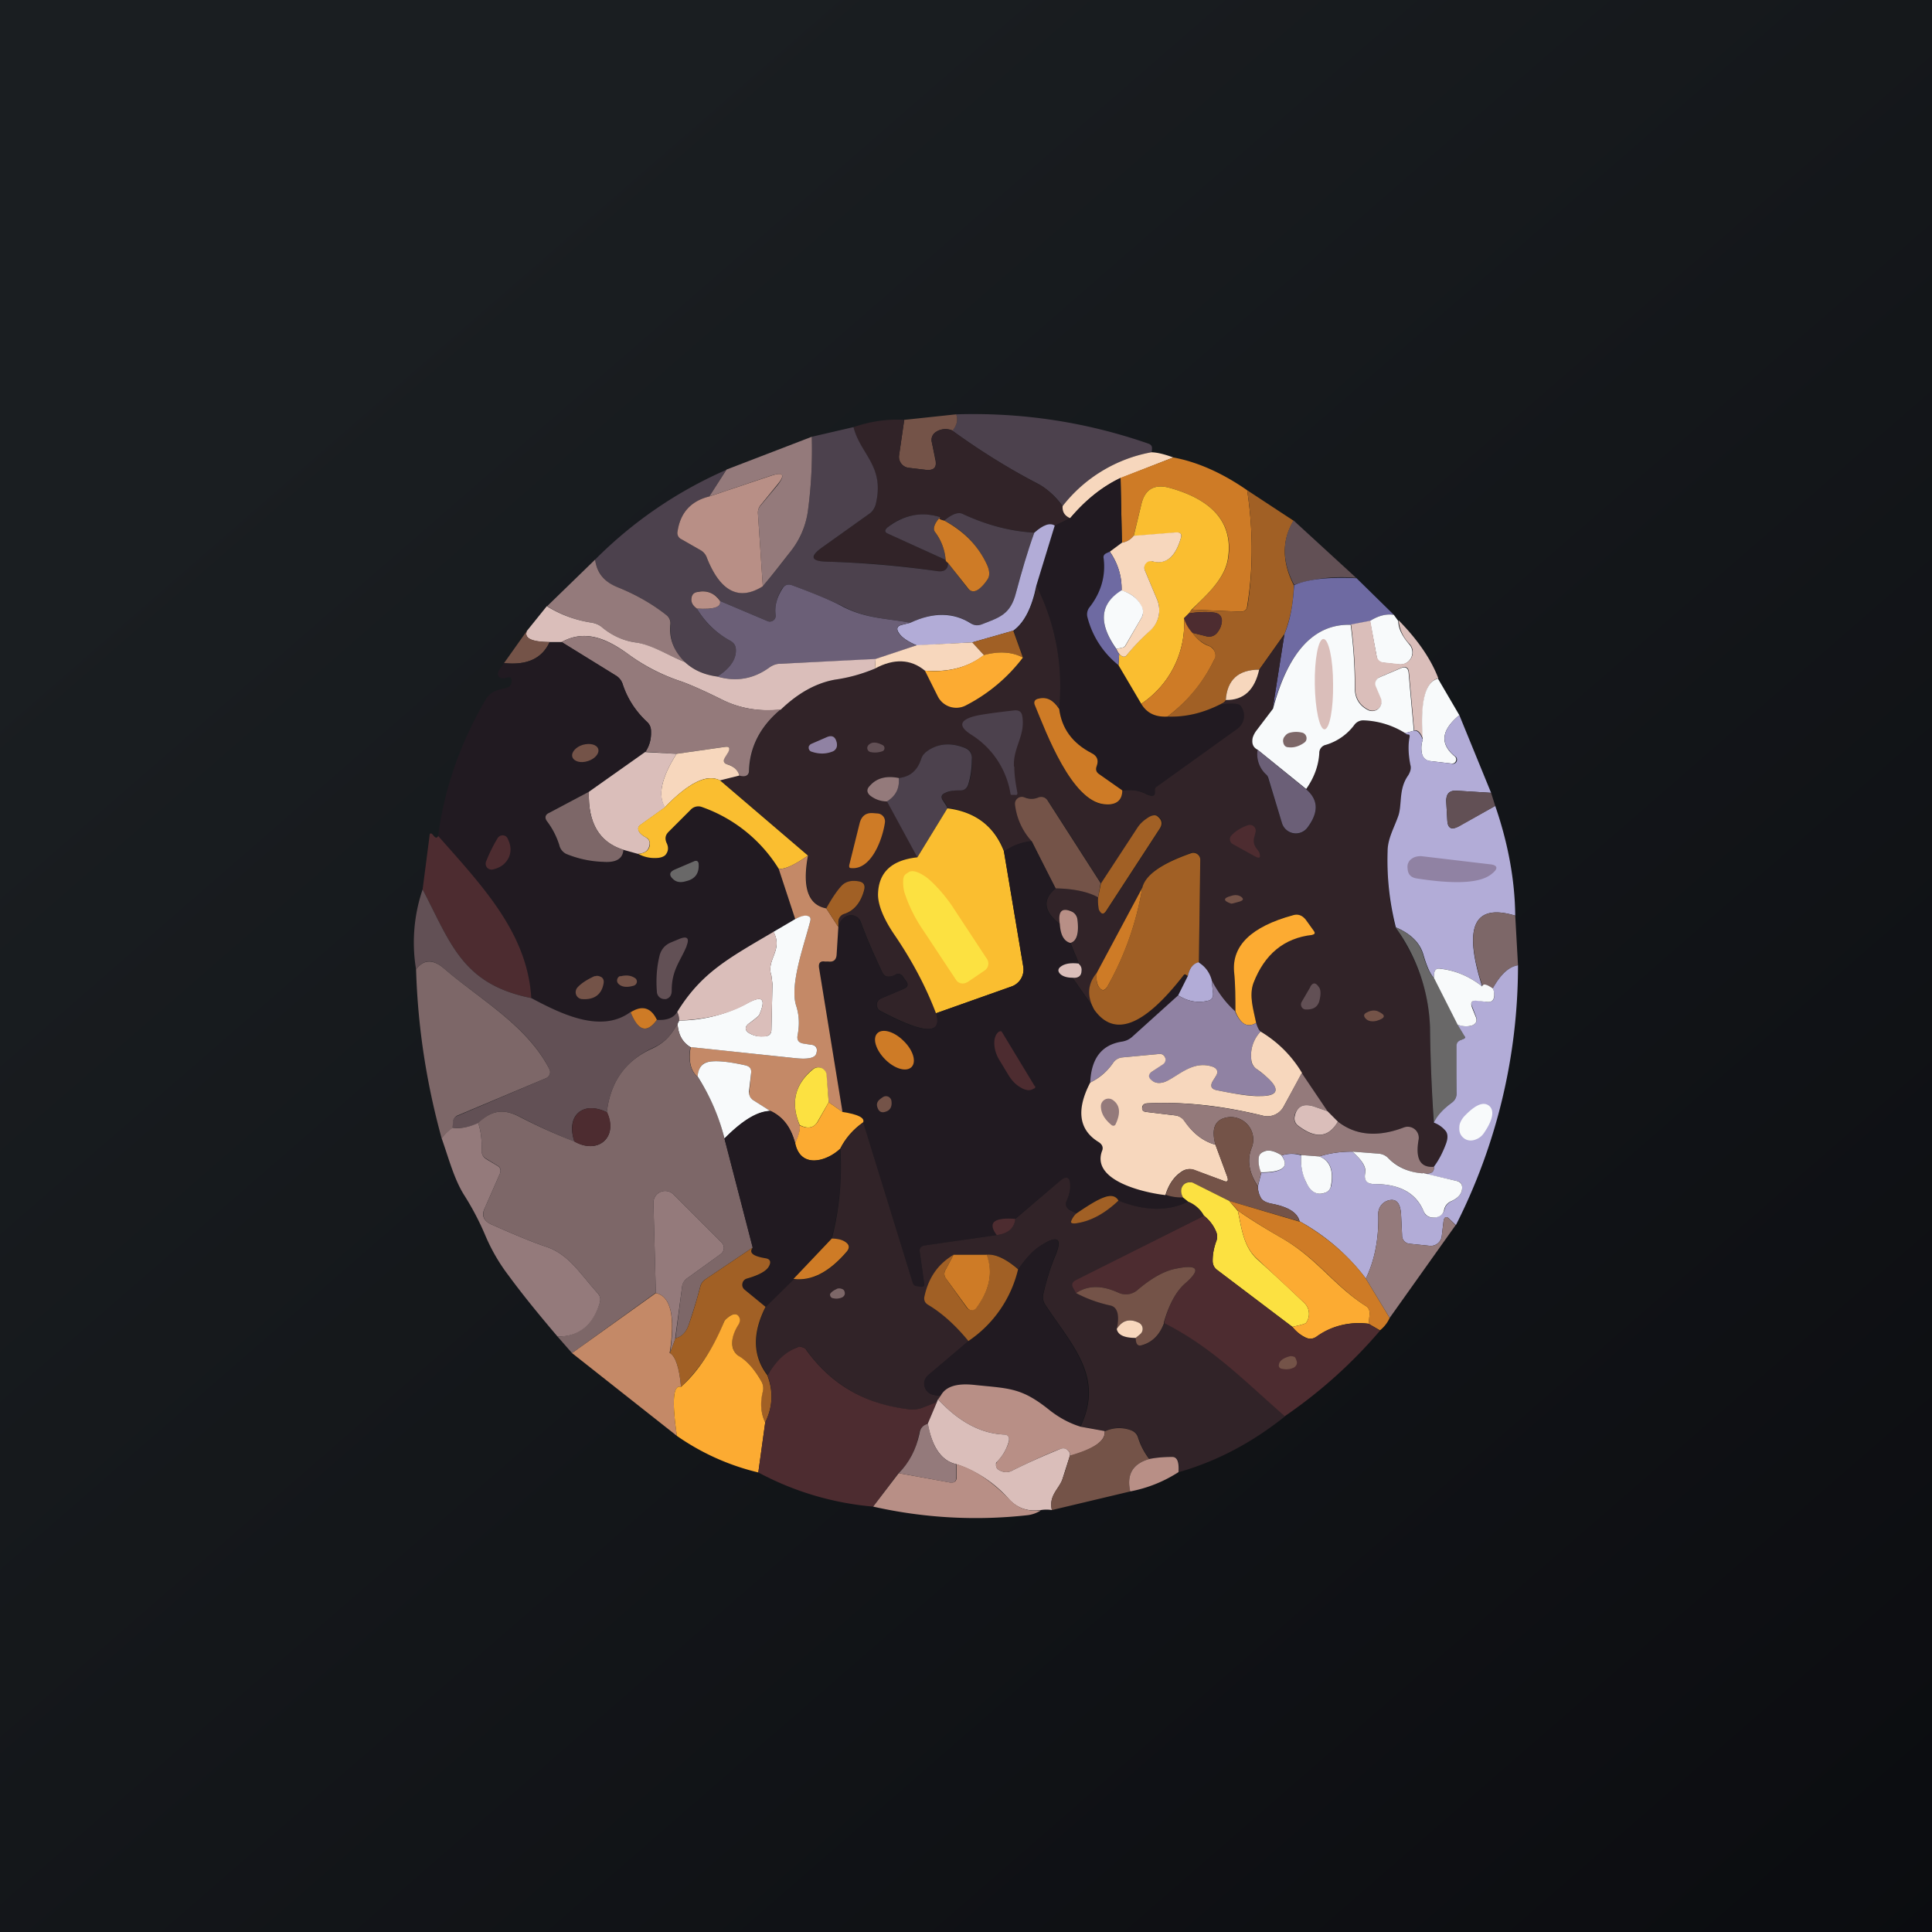 <!-- by TradingView --><svg width="56" height="56" viewBox="0 0 56 56" xmlns="http://www.w3.org/2000/svg"><path fill="url(#a)" d="M0 0h56v56H0z"/><path d="M33.37 13.11c-1.05.2-1.9.73-2.57 1.56a2.2 2.2 0 0 0-.7-.64c-.87-.45-1.7-.97-2.5-1.55.14-.16.18-.32.11-.47 1.9-.06 3.77.22 5.58.85.08.03.11.08.1.16a.2.2 0 0 1-.02.1Z" fill="#4C414D"/><path d="M27.71 12c.07.16.03.32-.1.48a.5.5 0 0 0-.48.04.27.27 0 0 0-.12.3l.1.5c.05.22-.03.32-.26.3l-.51-.06a.32.32 0 0 1-.28-.36l.15-1.03 1.5-.16Z" fill="#745348"/><path d="m26.21 12.17-.15 1.03a.32.32 0 0 0 .28.36l.5.06c.24.02.32-.08.28-.3l-.11-.5a.27.27 0 0 1 .12-.3.5.5 0 0 1 .47-.04c.8.58 1.63 1.1 2.5 1.55.23.12.46.33.7.64-.01.17.06.28.22.35l-.45.22c-.13-.1-.33-.03-.6.2a5.76 5.76 0 0 1-2.08-.55c-.13-.05-.3.01-.52.2-.14-.03-.18-.07-.12-.1a1.61 1.61 0 0 0-1.53.3c-.1.08-.08.14.02.18l1.67.76c0 .03.03.06.07.1 0 .18-.12.26-.34.22a25.48 25.48 0 0 0-3.17-.27c-.47 0-.5-.15-.13-.42l1.36-.97c.1-.07.15-.15.18-.26.28-1.12-.45-1.44-.64-2.25.5-.17.99-.24 1.47-.21Z" fill="#312328"/><path d="M24.74 12.38c.2.8.92 1.13.64 2.25-.03.1-.09.2-.18.26l-1.36.97c-.38.27-.34.41.13.42 1.04.03 2.1.12 3.17.27.22.04.34-.04.34-.23l.56.72c.1.11.2.13.3.05.1-.07.2-.17.28-.29.08-.11.07-.27-.03-.47a2.71 2.71 0 0 0-1.22-1.24c.22-.19.4-.25.52-.2.7.33 1.4.51 2.09.55-.2.55-.37 1.13-.53 1.74-.16.64-.49.72-1 .92a.33.33 0 0 1-.3-.03c-.51-.33-1.1-.33-1.76-.02-.72-.13-1.28-.12-1.95-.47-.3-.15-.8-.36-1.49-.62-.12-.04-.21 0-.28.1-.15.24-.22.5-.19.75a.17.17 0 0 1-.24.19l-1.37-.58a.58.58 0 0 0-.66-.26c-.12.02-.18.1-.17.22 0 .1.05.18.16.26.22.38.54.7.98.94.1.06.15.14.15.26.01.28-.17.54-.54.77-.38-.05-.69-.2-.94-.42a1.27 1.27 0 0 1-.41-1.08.3.3 0 0 0-.11-.27 5.65 5.65 0 0 0-1.43-.82.96.96 0 0 1-.65-.8 12.3 12.3 0 0 1 3.8-2.6l-.49.77c-.53.13-.84.47-.92 1.01a.2.2 0 0 0 .11.23l.56.32a.4.4 0 0 1 .18.22c.39.98.93 1.25 1.62.82.29-.34.56-.68.8-1 .28-.35.44-.73.5-1.14.1-.7.14-1.43.12-2.19l1.21-.28Z" fill="#4C414D"/><path d="M23.53 12.66c.02.76-.02 1.49-.12 2.2a2.4 2.4 0 0 1-.5 1.13c-.25.32-.51.66-.8 1l-.14-2.1c-.01-.08.02-.17.07-.23l.5-.6c.23-.3.17-.39-.2-.27l-1.78.6.5-.78 2.47-.95Z" fill="#947A7B"/><path d="M33.37 13.11c.15 0 .37.05.64.15l-1.53.6c-.54.25-1.02.64-1.46 1.16-.16-.07-.23-.18-.22-.35a4.22 4.22 0 0 1 2.57-1.56Z" fill="#F7D7BD"/><path d="M36.15 14.21c.17 1.13.18 2.25 0 3.36-.01.11-.08.16-.2.16l-1.4-.06c.43-.44.98-.9 1.06-1.54.12-.97-.45-1.64-1.71-1.99-.44-.12-.72.04-.82.49l-.22.9a.53.53 0 0 1-.34.2l-.04-1.88 1.53-.59c.7.13 1.42.45 2.14.95Z" fill="#CE7B26"/><path d="M22.1 17c-.68.42-1.22.15-1.61-.83a.4.4 0 0 0-.18-.22l-.56-.32a.2.2 0 0 1-.11-.23c.08-.54.39-.88.92-1.01l1.79-.6c.36-.12.42-.03.18.26l-.49.6a.34.34 0 0 0-.07.24l.14 2.1Z" fill="#B88F86"/><path d="m32.48 13.85.04 1.88-.35.26-.1.04c-.06.03-.1.08-.09.16.07.5-.06.97-.39 1.4-.07.08-.1.19-.06.3.16.58.46 1.04.9 1.39l.65 1.12c.15.27.4.4.76.37.51.02 1.02-.1 1.52-.35.34-.04.54-.03.59.03a.47.47 0 0 1 .05.53.46.46 0 0 1-.13.14l-2.34 1.68a.1.1 0 0 0-.04.08v.1c0 .1-.09.12-.26.03-.21-.1-.44-.13-.7-.1l-.67-.47c-.09-.06-.11-.14-.07-.24.06-.16.01-.29-.15-.37-.56-.3-.88-.72-.94-1.29a6.49 6.49 0 0 0-.66-3.57l.53-1.73.45-.22c.44-.52.92-.91 1.46-1.17Z" fill="#211A21"/><path d="m34.54 17.67-.08.11-.14.14a2.79 2.79 0 0 1-1.24 2.48l-.66-1.12.02-.33c.09.1.16.11.22.04.21-.27.44-.5.68-.72a.79.79 0 0 0 .2-.89l-.36-.86a.18.18 0 0 1 .22-.25c.4.1.67-.12.83-.68.03-.11-.01-.16-.13-.15l-1.24.1.22-.91c.1-.45.38-.61.82-.49 1.26.35 1.83 1.02 1.7 2-.07.62-.62 1.1-1.06 1.53Z" fill="#FABE30"/><path d="M37.5 15.09c-.35.57-.34 1.2 0 1.87a4.03 4.03 0 0 1-.27 1.42l-.73 1.03c-.6 0-.93.3-.97.88-.01.04-.07.09-.17.13-.5.25-1 .37-1.52.35a4.57 4.57 0 0 0 1.35-1.64.3.3 0 0 0-.05-.35.3.3 0 0 0-.1-.06 1.08 1.08 0 0 1-.48-.38l.4.1a.3.3 0 0 0 .32-.1c.08-.1.13-.21.13-.34 0-.14-.06-.21-.19-.24-.2-.03-.45-.03-.76.02l.08-.11 1.42.06c.11 0 .18-.05.2-.16.17-1.1.16-2.23-.01-3.36l1.34.88Z" fill="#A16025"/><path d="M27.25 14.99c-.17.19-.22.33-.14.44.18.25.28.52.3.8l-1.67-.76c-.1-.04-.11-.1-.02-.18.48-.37 1-.47 1.53-.3Z" fill="#4C414D"/><path d="M27.25 14.99c-.06.03-.02.07.12.1.55.3.96.7 1.22 1.24.1.2.11.36.03.47-.08.12-.17.22-.27.29-.12.08-.22.06-.3-.05l-.57-.72c-.04-.03-.07-.06-.07-.09a1.53 1.53 0 0 0-.3-.8c-.08-.1-.03-.25.14-.44Z" fill="#CE7B26"/><path d="m30.57 15.24-.53 1.73c-.13.64-.35 1.08-.67 1.31l-1.19.34-1.6.09c-.28-.12-.45-.24-.53-.37-.08-.12-.04-.2.1-.23l.24-.06c.66-.31 1.25-.3 1.75.02.1.06.2.07.31.03.51-.2.84-.28 1-.92.16-.6.33-1.19.53-1.74.26-.23.46-.3.6-.2Z" fill="#B2ACD7"/><path d="m37.5 15.09 1.81 1.66a4.46 4.46 0 0 0-1.8.2c-.35-.67-.36-1.29-.02-1.86Z" fill="#625055"/><path d="M32.44 18.95a.44.44 0 0 1-.08-.14l.18-.04a.12.12 0 0 0 .08-.05l.47-.82c.05-.1.06-.2 0-.3-.09-.23-.29-.4-.58-.48.01-.4-.1-.78-.34-1.13l.35-.26a.53.53 0 0 0 .34-.2l1.24-.1c.12 0 .16.05.13.16-.16.56-.44.79-.83.68a.19.19 0 0 0-.22.25l.36.86a.8.8 0 0 1-.2.9 6 6 0 0 0-.68.71c-.06.07-.13.06-.22-.04Z" fill="#F7D7BD"/><path d="M32.17 16c.24.34.35.71.34 1.12-.63.38-.68.94-.15 1.7.01.04.04.09.08.13l-.02.33a2.6 2.6 0 0 1-.9-1.39.33.33 0 0 1 .07-.3c.33-.43.46-.9.4-1.4-.02-.08.02-.13.09-.16l.09-.04Z" fill="#6E6AA2"/><path d="M17.25 16.22c.05.39.27.65.65.8.5.2.99.47 1.43.82a.3.3 0 0 1 .1.27c-.04.4.1.76.42 1.08-.48-.19-.96-.5-1.44-.57-.36-.05-.67-.2-.95-.43a.56.56 0 0 0-.3-.14 3.4 3.4 0 0 1-1.3-.48l1.39-1.35Z" fill="#947A7B"/><path d="m39.31 16.75 1.09 1.07a.97.97 0 0 0-.68.18l-.57.11c-1.06-.03-1.81.78-2.26 2.43l.34-2.16c.16-.38.25-.85.28-1.42.39-.17.99-.24 1.8-.2Z" fill="#6E6AA2"/><path d="m26.39 18.05-.25.06c-.13.03-.17.1-.1.23.09.13.26.25.53.37l-1.2.4-2.76.13a.53.53 0 0 0-.3.1c-.46.34-.97.43-1.52.27.37-.23.55-.5.54-.77 0-.12-.05-.2-.15-.26a2.54 2.54 0 0 1-.98-.94c.49.03.71-.04.67-.22l1.37.58a.17.17 0 0 0 .24-.19c-.03-.25.04-.5.2-.75.06-.1.15-.14.27-.1.7.26 1.2.47 1.49.63.67.34 1.23.33 1.95.46Z" fill="#6B5F77"/><path d="M30.04 16.97c.56 1.13.78 2.32.66 3.57-.17-.25-.36-.35-.6-.3-.11.03-.15.1-.1.21.33.8 1.06 2.77 2 2.87.34.03.52-.1.53-.4.26-.04.49-.01.7.1.17.08.25.06.25-.05v-.1a.1.1 0 0 1 .05-.07l2.34-1.68a.46.46 0 0 0 .17-.5.46.46 0 0 0-.09-.17c-.05-.06-.25-.07-.59-.03.1-.04.16-.09.17-.13.52.01.84-.28.97-.88l.73-1.03-.34 2.16-.48.66c-.07.09-.11.18-.11.26 0 .13.04.22.15.27a.8.8 0 0 0 .24.71c.03.03.05.06.06.1l.41 1.32a.42.42 0 0 0 .75.12c.32-.45.3-.81-.05-1.1.24-.35.36-.7.38-1.05 0-.13.07-.2.19-.24.34-.1.61-.3.82-.57.08-.1.17-.14.29-.14.42.02.82.14 1.2.37 0 .02.03.04.08.04.03 0 .04.02.04.06-.05.24-.04.5.02.81.03.11 0 .22-.06.31-.29.39-.17.8-.28 1.15-.12.36-.31.68-.32 1.06-.02.84.06 1.58.23 2.2.65.96.98 1.92 1 2.9.01.93.05 1.85.1 2.76a.8.8 0 0 1 .36.25c.06.08.06.21 0 .37-.09.24-.2.46-.35.66-.39.03-.54-.23-.44-.79a.32.32 0 0 0-.43-.35c-.76.29-1.4.23-1.9-.17l-.31-.3-.75-1.1c-.29-.52-.69-.92-1.19-1.22a.46.46 0 0 1-.13-.24c-.09-.4-.21-.78-.07-1.15.31-.85.88-1.31 1.69-1.4.08-.01.1-.05.05-.12l-.23-.32c-.1-.14-.23-.18-.38-.14-1.2.35-1.76.9-1.7 1.64.04.38.05.77.04 1.16-.28-.25-.5-.56-.7-.91a.86.86 0 0 0-.36-.52l.04-2.98a.2.2 0 0 0-.26-.19c-.86.3-1.33.64-1.42 1L31.8 28.2c-.27.32-.3.68-.06 1.07l-.65-.93c.17.02.27-.05.27-.2a.26.26 0 0 0-.08-.2l-.25-.61c.2-.05.26-.28.21-.68a.28.28 0 0 0-.15-.22c-.3-.14-.42-.02-.36.36-.48-.37-.52-.72-.13-1.04.54.01.95.1 1.24.26 0 .2 0 .32.02.35.07.15.14.16.22.03l1.55-2.38c.08-.13.07-.24-.05-.34-.07-.06-.18-.05-.31.04a.96.96 0 0 0-.29.28l-1.06 1.62-1.54-2.4c-.07-.1-.15-.13-.26-.1a.54.54 0 0 1-.42 0 .2.2 0 0 0-.27.2c.05.4.21.77.49 1.08a1.6 1.6 0 0 0-.81.29 1.86 1.86 0 0 0-1.64-1.25.56.56 0 0 0-.12-.21c-.08-.11-.06-.19.06-.24a.92.92 0 0 1 .43-.07c.11 0 .19-.05.23-.16.08-.24.12-.51.1-.8a.27.27 0 0 0-.17-.26c-.4-.17-.78-.15-1.1.07a.47.47 0 0 0-.2.24c-.1.34-.32.52-.64.55-.36-.07-.64 0-.85.23-.08.1-.08.18.02.27.11.1.27.16.49.18l.88 1.62c-.75.08-1.13.44-1.13 1.07 0 .32.15.72.49 1.2.48.72.88 1.46 1.18 2.25.18.63-.35.6-1.6-.06a.2.2 0 0 1 0-.37l.66-.28c.12-.05.14-.13.06-.23l-.1-.14a.15.15 0 0 0-.2-.04.35.35 0 0 1-.27.05c-.05-.02-.1-.07-.14-.17-.25-.53-.45-1-.6-1.41a.3.3 0 0 0-.17-.17.3.3 0 0 0-.25.01.43.43 0 0 0-.22.3v-.14c0-.12.06-.2.17-.23.28-.09.47-.32.58-.7.03-.13-.01-.2-.14-.24-.2-.04-.36-.01-.48.1-.11.1-.27.32-.48.68-.52-.1-.7-.6-.53-1.53l-2.55-2.18.56-.14a.4.4 0 0 0 .12.02c.1 0 .15-.06.16-.16.02-.69.32-1.28.92-1.78.5-.47 1.02-.76 1.57-.86.54-.1.92-.2 1.16-.32.55-.3 1.04-.28 1.45.06l.37.74a.6.6 0 0 0 .83.26 4.85 4.85 0 0 0 1.64-1.38l-.28-.78c.32-.23.54-.67.67-1.3Z" fill="#312328"/><path d="M32.36 18.81c-.53-.75-.48-1.31.15-1.7.3.1.49.26.59.48.05.1.04.21-.01.31l-.47.81a.12.12 0 0 1-.08.06l-.18.04Z" fill="#F8FAFB"/><path d="M20.87 17.42c.04.18-.18.25-.67.22-.11-.08-.16-.16-.16-.26 0-.12.05-.2.17-.22.28-.06.5.03.66.26Z" fill="#B88F86"/><path d="M19.85 19.19c.25.23.56.37.94.42.55.16 1.06.07 1.52-.27.09-.06.19-.1.3-.1l2.77-.14-.02.28a4.7 4.7 0 0 1-1.16.32c-.55.1-1.07.39-1.57.87-.6.06-1.15-.03-1.64-.26-.6-.3-1.02-.48-1.25-.56a5.54 5.54 0 0 1-1.52-.78c-.64-.47-1.27-.73-1.94-.36h-.35c-.52 0-.74-.11-.66-.32l.58-.72c.4.25.84.41 1.31.48.11.02.21.06.3.14.28.23.6.38.95.43.48.06.96.38 1.44.57Z" fill="#DABEBA"/><path d="M34.56 18.34a.92.92 0 0 1-.24-.42l.14-.14c.31-.05.57-.05.76-.02.13.03.2.1.2.24-.01.13-.06.24-.14.34a.3.3 0 0 1-.33.1l-.4-.1Z" fill="#4D2C30"/><path d="m40.4 17.82.13.18c0 .22.12.45.33.69a.35.35 0 0 1-.3.57l-.46-.05c-.12-.01-.19-.08-.2-.2L39.71 18c.23-.15.46-.21.68-.18Z" fill="#F8FAFB"/><path d="M34.32 17.92c.05.17.13.3.24.42.14.19.3.32.47.38a.3.3 0 0 1 .2.3.3.3 0 0 1-.04.11c-.32.66-.77 1.2-1.35 1.64-.35.02-.6-.1-.76-.37a2.79 2.79 0 0 0 1.24-2.48Z" fill="#CE7B26"/><path d="M39.72 18 39.9 19c.02.12.1.19.2.2l.47.05a.35.35 0 0 0 .3-.57 1.1 1.1 0 0 1-.33-.7c.56.57.94 1.13 1.15 1.68-.38.1-.52.7-.44 1.77-.07-.2-.16-.28-.26-.26l-.15-1.67c-.01-.15-.09-.2-.23-.14l-.6.26a.2.2 0 0 0-.12.27l.14.33a.27.27 0 0 1-.37.35c-.25-.13-.38-.34-.38-.64 0-.62-.04-1.23-.12-1.83l.57-.11Z" fill="#DABEBA"/><path d="M39.15 18.11c.08.6.12 1.2.12 1.83 0 .3.13.51.38.64a.27.27 0 0 0 .37-.35l-.14-.33a.2.2 0 0 1 .11-.27l.61-.26c.14-.06.22-.01.23.14l.15 1.67-.25.07a2.44 2.44 0 0 0-1.2-.37.32.32 0 0 0-.28.14 1.6 1.6 0 0 1-.82.57.24.24 0 0 0-.19.24c-.02.35-.14.7-.38 1.04l-1.41-1.14c-.1-.05-.16-.14-.15-.27 0-.08.04-.17.1-.26l.5-.66c.44-1.65 1.19-2.46 2.25-2.43Z" fill="#F8FAFB"/><path d="M15.27 18.3c-.08.2.14.3.66.31-.22.48-.66.68-1.32.61l.66-.93Z" fill="#745348"/><path d="m29.37 18.28.28.78c-.32-.17-.7-.19-1.13-.07l-.34-.37 1.19-.34Z" fill="#A16025"/><path d="M22.63 20.56c-.6.5-.9 1.1-.92 1.78 0 .1-.06.16-.16.16a.4.4 0 0 1-.12-.02.47.47 0 0 0-.34-.32c-.11-.03-.14-.1-.09-.2l.1-.16c.07-.12.04-.17-.1-.15l-1.39.2-.9-.06c.12-.18.17-.38.16-.6 0-.1-.04-.2-.12-.27-.32-.3-.56-.66-.7-1.09a.46.46 0 0 0-.2-.25l-1.57-.97c.67-.37 1.3-.1 1.94.36.46.34.97.6 1.52.78.23.08.65.26 1.25.56.5.23 1.04.32 1.64.25Z" fill="#947A7B"/><path d="m16.28 18.61 1.57.97c.1.06.17.15.2.26.14.42.38.78.7 1.08.08.07.12.16.12.27.01.22-.04.42-.16.6l-1.64 1.16-1.15.6c-.12.07-.14.15-.06.26.17.25.28.47.34.68.03.12.1.2.21.26.25.12.6.2 1.07.23.37.03.57-.09.58-.35l.43.12c.15.08.32.13.51.12.13 0 .22-.03.28-.08.1-.1.1-.22.04-.36-.05-.12-.03-.23.06-.32l.64-.64c.09-.1.2-.12.32-.08.94.33 1.68.93 2.23 1.8l.48 1.45-.63.37c-1.33.78-2.1 1.19-2.8 2.32-.1.18-.3.25-.58.23-.17-.36-.43-.43-.76-.22-.86.63-2.03.04-2.88-.41-.11-1.88-1.41-3.24-2.7-4.7.18-1.36.63-2.67 1.37-3.94.14-.23.28-.27.52-.33.1-.02.16-.05.19-.08a.2.2 0 0 0 .05-.13c.01-.1-.04-.14-.13-.11a.42.42 0 0 1-.15.02.13.13 0 0 1-.12-.14l.02-.07.16-.23c.66.07 1.1-.13 1.32-.6h.35Z" fill="#211A21"/><path d="m28.18 18.62.34.37c-.46.36-1.03.5-1.71.45-.41-.34-.9-.36-1.45-.06l.02-.28 1.2-.4 1.6-.08Z" fill="#F7D7BD"/><path d="M38.11 19.83c.01.73.14 1.31.28 1.31.15 0 .26-.6.25-1.31 0-.73-.13-1.31-.28-1.31-.15 0-.26.59-.25 1.31Z" fill="#DABEBA"/><path d="M29.65 19.06a4.85 4.85 0 0 1-1.64 1.38.6.6 0 0 1-.83-.26l-.37-.74c.68.06 1.25-.1 1.7-.45.44-.12.82-.1 1.14.07Z" fill="#FCAB32"/><path d="M36.5 19.4c-.13.6-.45.9-.97.89.04-.58.36-.88.97-.88Z" fill="#F7D7BD"/><path d="m41.68 19.67.62 1.06c-.52.43-.57.82-.15 1.18a.12.12 0 0 1-.09.22l-.6-.07a.26.26 0 0 1-.24-.2.74.74 0 0 1 .02-.42c-.08-1.08.06-1.67.44-1.77Z" fill="#F8FAFB"/><path d="M30.7 20.54c.07.57.38 1 .94 1.29.16.08.21.2.15.37-.04.1-.02.18.07.24l.67.47c0 .3-.19.44-.53.4-.94-.1-1.67-2.06-2-2.86-.05-.1-.01-.18.1-.2.24-.06.43.04.6.3Z" fill="#CE7B26"/><path d="M29.4 22.22c0 .25.04.5.09.76 0 .05-.01.07-.07.06h-.1a.03.03 0 0 1-.03-.03 2.49 2.49 0 0 0-1.13-1.71c-.38-.24-.36-.42.08-.54.15-.04.54-.1 1.17-.17.12-.01.2.04.22.16.1.57-.27.91-.24 1.47Z" fill="#4C414D"/><path d="m43.22 22.98-.98-.06c-.23-.02-.33.09-.32.32l.03.53c.01.24.12.3.33.18l1.06-.59c.38 1.1.57 2.17.58 3.18-1.2-.36-1.51.32-.96 2.05-.37-.29-.77-.46-1.2-.51-.12-.02-.18.03-.19.14l-.01.12c-.1-.1-.2-.32-.3-.66-.1-.36-.38-.62-.8-.8a7.86 7.86 0 0 1-.24-2.2c0-.38.2-.7.32-1.06.1-.34 0-.76.28-1.15.06-.1.09-.2.06-.3-.06-.31-.07-.58-.02-.82 0-.04-.01-.06-.04-.06-.05 0-.07-.02-.09-.04l.25-.07c.1-.02.19.07.26.26a.74.74 0 0 0-.02.42c.04.12.12.18.24.2l.6.07a.12.12 0 0 0 .1-.22c-.43-.36-.38-.75.14-1.18l.92 2.25Z" fill="#B2ACD7"/><path d="M37.38 21.24a.73.73 0 0 1 .38 0 .17.17 0 0 1 .1.22.16.16 0 0 1-.06.07c-.14.1-.3.15-.45.13-.1 0-.15-.07-.16-.18 0-.06.02-.11.06-.15a.24.24 0 0 1 .13-.09Z" fill="#7D6768"/><path d="m23.52 21.56.46-.2c.13-.05.22-.01.26.12.02.05.02.09.02.13a.2.2 0 0 1-.12.17c-.2.08-.4.08-.61.01a.12.12 0 0 1-.09-.11c0-.03 0-.05.02-.07a.13.13 0 0 1 .06-.05Z" fill="#9082A3"/><path d="M17.04 22.06c.2-.06.34-.22.3-.35-.04-.13-.24-.18-.45-.12-.2.06-.34.22-.3.35.04.13.24.19.45.12Z" fill="#745348"/><path d="M25.17 21.6c.09-.1.23-.1.42 0a.1.1 0 0 1 0 .17.63.63 0 0 1-.35.03.12.12 0 0 1-.07-.2Z" fill="#625055"/><path d="m27.46 23.43-.87 1.42-.88-1.62c.26-.16.37-.4.34-.68.32-.03.54-.21.65-.55.03-.1.1-.18.19-.24.32-.22.7-.24 1.1-.07.11.05.17.14.18.26 0 .29-.03.56-.11.8-.04.11-.12.17-.24.16-.16 0-.3.01-.42.07-.12.05-.14.13-.06.24.07.1.11.16.12.21Z" fill="#4C414D"/><path d="m21.43 22.48-.56.14c-.38-.2-.91.07-1.6.78-.21-.34-.1-.86.34-1.55l1.4-.2c.13-.02.16.03.1.15l-.1.16c-.06.1-.03.17.08.2.17.05.3.16.34.32Z" fill="#F7D7BD"/><path d="m18.71 21.8.9.05c-.44.7-.55 1.2-.33 1.55l-.7.5c-.1.06-.1.14-.04.23.05.06.1.1.18.14.1.06.13.14.1.25-.03.14-.14.22-.33.23l-.43-.12c-.69-.22-1.02-.78-.99-1.68l1.64-1.16Z" fill="#DABEBA"/><path d="m36.45 21.73 1.4 1.14c.36.3.38.66.06 1.1a.42.42 0 0 1-.75-.11l-.4-1.32a.22.22 0 0 0-.07-.1.8.8 0 0 1-.24-.7Z" fill="#6B5F77"/><path d="m20.87 22.62 2.55 2.18c-.4.28-.69.41-.85.38a4.29 4.29 0 0 0-2.23-1.79.3.3 0 0 0-.32.08l-.64.64c-.1.1-.11.2-.06.32.07.14.05.26-.04.36-.06.05-.15.08-.28.08a.97.97 0 0 1-.5-.12c.18-.01.3-.09.33-.23.02-.11-.01-.2-.11-.25a.54.54 0 0 1-.18-.14c-.07-.09-.06-.17.03-.23l.7-.5c.69-.71 1.22-.97 1.6-.78Z" fill="#FABE30"/><path d="M26.05 22.55c.03.29-.08.52-.34.68a.79.79 0 0 1-.5-.18c-.09-.09-.09-.18 0-.27.2-.23.48-.3.84-.23Z" fill="#947A7B"/><path d="m43.22 22.98.12.38-1.06.6c-.2.1-.32.05-.33-.19l-.03-.53c-.01-.23.1-.34.32-.32l.98.06Z" fill="#625055"/><path d="M17.07 22.95c-.03.9.3 1.46 1 1.68-.02.27-.22.38-.6.35a3.05 3.05 0 0 1-1.06-.23.38.38 0 0 1-.2-.26 2.29 2.29 0 0 0-.35-.68c-.08-.1-.06-.2.06-.25l1.15-.61Z" fill="#7D6768"/><path d="m31.9 25.61-.07.4c-.29-.16-.7-.25-1.24-.26l-.68-1.36a1.9 1.9 0 0 1-.49-1.08.2.2 0 0 1 .27-.2c.14.06.28.06.42 0 .1-.03.2 0 .26.1l1.54 2.4Z" fill="#745348"/><path d="M27.46 23.43c.81.1 1.36.52 1.64 1.25l.56 3.34a.52.52 0 0 1-.33.57l-2.2.78c-.3-.79-.7-1.53-1.18-2.24-.34-.49-.5-.9-.5-1.2.01-.64.39-1 1.14-1.08l.87-1.42Z" fill="#FABE30"/><path d="m24.61 25.1.31-1.25c.06-.21.19-.3.4-.28l.13.01a.23.23 0 0 1 .2.26c-.07.49-.4 1.4-1 1.32a.04.04 0 0 1-.03-.02.04.04 0 0 1 0-.04Z" fill="#CE7B26"/><path d="m31.83 26.01.08-.4 1.06-1.62c.08-.12.17-.2.29-.28.13-.09.24-.1.3-.04.12.1.14.21.06.34l-1.55 2.38c-.08.13-.15.12-.22-.03a1.36 1.36 0 0 1-.02-.35Z" fill="#A16025"/><path d="M36.41 24.58c.06.08.1.13.1.16.03.12 0 .15-.12.09l-.65-.36a.16.16 0 0 1-.05-.25c.12-.13.28-.23.48-.3a.17.17 0 0 1 .22.21l-.03.12a.36.36 0 0 0 .05.33ZM12.7 24.23c1.29 1.46 2.59 2.82 2.7 4.7-2-.4-2.33-1.58-3.15-3.15l.2-1.55c0-.08.04-.1.1-.03.07.1.12.1.15.03ZM14.74 24.87c-.09.17-.23.28-.45.33a.17.17 0 0 1-.2-.23 4.55 4.55 0 0 1 .33-.67.17.17 0 0 1 .24-.06c.03.02.05.05.06.08.1.2.1.38.02.55Z" fill="#4D2C30"/><path d="m29.9 24.39.7 1.36c-.4.32-.36.67.12 1.04.02.3.12.49.3.54l.25.6c-.25-.03-.42 0-.53.1-.08.06-.08.13-.01.2.06.06.18.1.35.11l.65.93c.57.81 1.43.47 2.59-1.02h.03a.6.6 0 0 1 .08.04l-.28.56-1.33 1.2a.55.55 0 0 1-.29.14c-.6.1-.9.5-.93 1.19-.41.8-.33 1.37.25 1.72.1.07.14.16.1.27-.32.87 1.27 1.21 1.83 1.26.16.06.33.08.51.08l.15.12c-.6.29-1.27.28-2.02-.03-.08-.14-.22-.17-.43-.1-.19.08-.45.24-.8.48l-.19-.12c-.1-.06-.13-.15-.08-.26.07-.16.1-.29.1-.4 0-.3-.1-.34-.32-.15l-1.28 1.08c-.62-.05-.8.1-.53.47l-2.09.3c-.1.02-.16.08-.14.2l.13.91a.08.08 0 0 1-.08.09l-.12-.02c-.07 0-.12-.04-.14-.12l-1.43-4.63c.05-.13-.15-.23-.6-.3l-.68-4.18c-.02-.14.04-.2.18-.19l.09.02c.15.01.23-.05.24-.2l.05-.81c.03-.14.1-.24.22-.3a.3.3 0 0 1 .36.04.3.3 0 0 1 .06.11c.15.4.35.88.6 1.4.04.1.09.17.14.18.09.02.18 0 .27-.05a.15.15 0 0 1 .2.04l.1.14c.08.1.06.18-.06.23l-.65.28a.2.2 0 0 0-.02.37c1.25.67 1.8.69 1.61.06l2.2-.78a.52.52 0 0 0 .33-.57l-.56-3.34c.26-.18.53-.28.8-.3Z" fill="#211A21"/><path d="M34.75 27.9c-.17.03-.27.16-.32.39a.62.62 0 0 0-.08-.05l-.03.01c-1.16 1.5-2.02 1.83-2.6 1.02-.22-.39-.2-.75.07-1.07-.02.2 0 .34.08.43.08.1.15.09.22-.02.51-.91.85-1.87 1.02-2.88.09-.37.56-.7 1.42-1a.2.2 0 0 1 .26.18l-.04 2.98Z" fill="#A16025"/><path d="M41.05 25.46c-.16-.03-.24-.12-.25-.28-.01-.08 0-.14.03-.19.03-.06.08-.1.16-.14a.5.5 0 0 1 .24-.03l1.94.23c.24.02.27.12.08.27-.32.28-1.05.32-2.2.14Z" fill="#9082A3"/><path d="M23.42 24.8c-.17.92 0 1.43.53 1.53l.35.54-.05.8c-.01.16-.1.22-.24.2h-.1c-.13-.02-.19.04-.17.18l.68 4.18-.4-.28-.07-.79a.24.24 0 0 0-.4-.16c-.51.43-.64.97-.37 1.62.02.12-.02.29-.13.51-.13-.46-.36-.76-.71-.92l-.52-.33a.23.23 0 0 1-.1-.24l.05-.53c.02-.12-.04-.2-.16-.23-.45-.1-.79-.14-1.02-.11-.23.02-.35.17-.37.44-.2-.17-.27-.46-.2-.86l3.02.32c.37.04.58 0 .62-.13.05-.16 0-.25-.17-.26l-.2-.03c-.14-.02-.2-.1-.17-.25.06-.3.04-.59-.04-.84-.2-.6.22-1.74.4-2.44.04-.13-.02-.19-.15-.17a.87.87 0 0 0-.28.09l-.48-1.46c.16.03.44-.1.85-.38Z" fill="#C48967"/><path d="M20.13 24.96a.1.1 0 0 1 .08 0 .1.1 0 0 1 .04.08c.02.27-.1.44-.36.5-.16.05-.28.03-.37-.05-.14-.12-.12-.22.05-.29l.56-.24Z" fill="#696868"/><path d="M28.03 28.47a.23.23 0 0 1-.32-.07l-1.02-1.54a4.23 4.23 0 0 1-.47-.98 1.07 1.07 0 0 1-.04-.36c0-.1.04-.17.1-.2l.06-.04c.1-.07.3-.01.54.17.23.19.49.48.71.8l1.02 1.55a.24.24 0 0 1-.07.33l-.5.34Z" fill="#FCE141"/><path d="m24.3 26.87-.35-.54c.2-.36.37-.59.48-.69.12-.1.28-.13.48-.09.13.03.17.11.14.24-.1.38-.3.61-.58.7a.24.24 0 0 0-.17.23v.15Z" fill="#A16025"/><path d="M15.4 28.93c.85.45 2.02 1.04 2.88.4.22.56.47.63.76.23.28.02.48-.05.59-.23.04.1.06.19.06.25l-.05.1c-.2.33-.35.53-.73.7-.78.37-1.22.98-1.32 1.86-.69-.34-1.2.09-.94.85a15.9 15.9 0 0 1-1.58-.72c-.49-.25-.83-.18-1.2.18a1.4 1.4 0 0 1-.75.14v-.15c.01-.1.06-.17.15-.2l2.56-1.09a.19.19 0 0 0 .1-.25c-.64-1.28-2.02-2.03-3.05-2.92-.33-.29-.6-.28-.82.02a4.77 4.77 0 0 1 .19-2.32c.82 1.57 1.15 2.75 3.15 3.15Z" fill="#625055"/><path d="M33.11 25.73a8.77 8.77 0 0 1-1.02 2.88c-.07.1-.14.12-.22.02-.08-.1-.1-.24-.08-.43l1.32-2.47Z" fill="#CE7B26"/><path d="M35.68 25.97c.12-.04.21-.03.29.02.08.06.08.1-.03.14-.17.05-.25.07-.26.06-.23-.08-.23-.16 0-.22Z" fill="#745348"/><path d="M31.02 27.33c-.18-.05-.28-.23-.3-.54-.06-.38.06-.5.36-.36a.29.29 0 0 1 .15.22c.05.4-.02.63-.2.68Z" fill="#B88F86"/><path d="m43.92 26.54.08 1.44c-.27.04-.51.26-.73.67-.19-.12-.3-.14-.3-.06-.56-1.73-.25-2.41.95-2.05Z" fill="#7D6768"/><path d="M20.01 30.35c-.23-.14-.35-.36-.37-.67l.05-.1a4.21 4.21 0 0 0 1.97-.5c.44-.24.55-.13.35.33-.02.04-.13.13-.32.27-.1.09-.1.17 0 .25.14.09.3.13.5.1.11 0 .17-.07.17-.19l.03-1.32-.03-.24c-.16-.47.35-.73.06-1.27l.63-.37c.11-.06.2-.09.28-.1.14 0 .19.05.15.18-.18.7-.6 1.84-.4 2.44.08.25.1.53.04.84-.03.15.03.23.18.25l.19.03c.16.01.22.1.17.26-.04.13-.25.17-.62.13l-3.03-.32Z" fill="#F8FAFB"/><path d="M36.41 29.65c-.25.15-.45.04-.6-.33 0-.39 0-.78-.04-1.16-.06-.75.5-1.3 1.7-1.63.15-.05.28 0 .38.13l.23.32c.05.07.03.1-.05.12-.81.09-1.38.56-1.7 1.4-.13.37 0 .76.08 1.15Z" fill="#FCAB32"/><path d="m41.56 28.34.7 1.36.2.33c.02.03 0 .06-.03.08l-.1.04c-.07.03-.1.08-.1.16l-.01 1.38c0 .12-.05.21-.15.28-.23.17-.4.36-.51.57-.06-.91-.1-1.83-.11-2.76a5.24 5.24 0 0 0-1-2.9c.43.18.7.44.8.8.1.34.2.56.31.66Z" fill="#696868"/><path d="M22.42 27c.29.55-.22.81-.06 1.28l.03.24-.03 1.32c0 .12-.06.18-.17.2a.71.71 0 0 1-.5-.11c-.1-.08-.1-.16 0-.25.2-.14.3-.23.32-.27.2-.46.09-.57-.35-.32-.53.3-1.19.46-1.97.49a.66.66 0 0 0-.06-.25c.7-1.13 1.46-1.54 2.79-2.32Z" fill="#DABEBA"/><path d="M19.9 27.43c-.19.45-.43.69-.43 1.28 0 .14-.06.22-.17.25-.04 0-.09 0-.13-.02a.22.22 0 0 1-.13-.2c-.03-.38 0-.73.08-1.05.05-.18.16-.3.32-.37l.24-.1c.24-.1.31-.03.22.2Z" fill="#625055"/><path d="M13.12 32.7c-.11.07-.22.16-.32.29-.44-1.6-.69-3.22-.74-4.89.22-.3.5-.3.82-.02 1.03.89 2.4 1.64 3.05 2.92a.19.19 0 0 1-.1.25l-2.56 1.08a.22.22 0 0 0-.14.2l-.01.16Z" fill="#7D6768"/><path d="M31.27 27.94c.06.05.09.12.08.2 0 .15-.1.22-.27.2-.17 0-.29-.05-.35-.11-.07-.07-.07-.14 0-.2.12-.1.3-.13.54-.1Z" fill="#DABEBA"/><path d="M34.75 27.9c.19.12.31.29.37.5l.04.39c.01.12-.04.2-.16.22-.3.07-.58.01-.85-.16l.28-.56c.05-.23.15-.36.32-.4ZM44 27.98a16.63 16.63 0 0 1-1.8 7.53l-.17-.16c-.1-.11-.17-.09-.19.06l-.05.42a.32.32 0 0 1-.35.28l-.59-.06a.24.24 0 0 1-.21-.25l-.03-.61c-.02-.27-.1-.41-.27-.41a.4.4 0 0 0-.39.4c.02.71-.1 1.34-.36 1.88a6.1 6.1 0 0 0-1.92-1.66c-.06-.25-.33-.42-.81-.51-.15-.03-.25-.08-.3-.15a.69.69 0 0 1-.1-.35l.1-.4c.62 0 .82-.17.59-.5.19-.06.38-.06.57 0-.03.25.02.51.14.78.13.27.3.38.53.31.1-.03.17-.1.2-.22.07-.45-.04-.73-.35-.84.31-.1.63-.14.96-.14.28.25.4.45.37.63-.04.2.05.31.27.31.73 0 1.2.26 1.43.8.02.05.05.1.1.12.04.04.1.05.15.05.19 0 .3-.07.35-.23.02-.1.09-.19.2-.24.19-.09.3-.21.31-.37.01-.12-.04-.2-.16-.22l-.98-.22c.23.03.34-.03.32-.19.15-.2.26-.42.35-.66.06-.16.06-.28 0-.37a.8.8 0 0 0-.35-.25c.1-.21.28-.4.51-.57.1-.07.15-.16.15-.28v-1.38c0-.08.04-.13.11-.16l.1-.04c.04-.02.05-.05.02-.08l-.2-.33c.16.05.3.06.4.03.14-.05.18-.14.13-.27l-.1-.26c-.07-.15-.02-.21.14-.2l.27.04c.15.02.23-.05.22-.2a.48.48 0 0 0-.04-.19c.22-.4.46-.63.73-.67Z" fill="#B2ACD7"/><path d="M42.96 28.6c.02-.1.12-.08.31.05.03.05.04.12.04.19 0 .15-.07.22-.22.2l-.27-.03c-.16-.02-.21.04-.15.2l.1.25c.06.13.02.22-.12.27a.67.67 0 0 1-.4-.03l-.69-1.36.01-.12c.01-.11.07-.16.18-.14.44.05.84.22 1.21.51Z" fill="#F8FAFB"/><path d="M17.24 28.3a.18.18 0 0 1 .14 0c.1.03.14.11.11.23-.06.3-.27.45-.6.43a.2.2 0 0 1-.2-.24.2.2 0 0 1 .05-.1c.1-.11.26-.22.5-.33ZM17.98 28.3c.19-.05.33-.02.44.06a.12.12 0 0 1 0 .18.12.12 0 0 1-.05.03c-.2.06-.36.04-.45-.06a.13.13 0 0 1-.03-.12.13.13 0 0 1 .09-.1Z" fill="#745348"/><path d="M35.8 29.32c.16.37.36.48.61.33.03.1.07.2.13.25a1 1 0 0 0-.27.82c0 .11.06.2.16.27.13.1.24.18.31.25.37.34.3.52-.2.53-.27 0-.7-.05-1.27-.17-.16-.03-.2-.12-.12-.26l.1-.16c.07-.12.03-.21-.1-.26-.59-.2-1 .29-1.39.44-.15.05-.28.04-.39-.05-.1-.08-.1-.16.01-.24l.33-.23a.16.16 0 0 0 .06-.19.16.16 0 0 0-.17-.1l-1.07.1a.36.36 0 0 0-.26.15c-.17.25-.4.44-.67.58.03-.7.33-1.1.93-1.19.11-.02.2-.06.29-.14l1.33-1.2c.27.17.55.23.85.16.12-.02.17-.1.16-.22l-.04-.38c.18.35.41.66.69.91Z" fill="#9082A3"/><path d="M37.98 28.6c.07-.12.15-.13.24 0 .07.08.07.23.02.42-.05.17-.18.25-.4.24a.14.14 0 0 1-.11-.07.15.15 0 0 1 0-.15l.25-.43Z" fill="#625055"/><path d="M19.04 29.56c-.29.4-.54.33-.76-.22.33-.21.59-.14.76.22Z" fill="#CE7B26"/><path d="M39.63 29.34c.12-.06.22-.06.3-.03.25.11.24.2-.03.28-.13.03-.23.01-.3-.05-.09-.09-.08-.15.03-.2Z" fill="#745348"/><path d="M19.64 29.68c.02.3.14.53.37.67-.06.4 0 .69.21.86.36.54.62 1.14.78 1.8l.82 3.15-1.37.92a.36.36 0 0 0-.15.2c-.1.4-.22.77-.34 1.13-.08.22-.2.34-.38.38l.19-1.49c.01-.1.06-.19.15-.25l.97-.7a.22.22 0 0 0 .03-.33l-1.4-1.4a.34.34 0 0 0-.58.25l.07 2.6-2.43 1.75-.42-.48c.6 0 1.01-.31 1.22-.97a.27.27 0 0 0-.06-.29c-.54-.6-.84-1.14-1.54-1.36-.3-.1-.82-.31-1.56-.64-.2-.1-.26-.25-.17-.46l.44-1c.04-.1.02-.19-.08-.24l-.31-.19a.26.26 0 0 1-.14-.24c.01-.3-.02-.57-.1-.8.38-.36.72-.43 1.2-.18.52.27 1.05.51 1.6.72.67.38 1.27-.12.93-.85.1-.88.54-1.5 1.32-1.85.38-.18.53-.38.73-.71Z" fill="#7D6768"/><path d="M25.66 30.71c.27.27.61.37.76.22.15-.15.05-.49-.23-.76-.27-.27-.61-.37-.76-.22-.15.15-.04.49.23.76Z" fill="#CE7B26"/><path d="M30 31.48a.05.05 0 0 1-.02.07h-.01a.28.28 0 0 1-.17.05.5.5 0 0 1-.2-.07.87.87 0 0 1-.2-.15 1.17 1.17 0 0 1-.17-.22l-.26-.43c-.1-.16-.15-.34-.15-.5 0-.15.05-.27.14-.33h.01a.05.05 0 0 1 .07.01l.95 1.57Z" fill="#4D2C30"/><path d="M36.54 29.9c.5.3.9.7 1.2 1.2l-.53.97a.53.53 0 0 1-.6.27c-1.22-.3-2.33-.41-3.34-.36-.08 0-.13.03-.15.07-.04.1 0 .17.1.18l.84.1a.38.38 0 0 1 .28.17c.24.35.53.58.89.68l.34.92c.05.14 0 .18-.12.12l-.82-.3a.4.4 0 0 0-.35.02c-.23.14-.4.37-.5.7-.56-.06-2.15-.4-1.84-1.27.05-.11.01-.2-.1-.27-.57-.35-.65-.93-.24-1.72.28-.14.5-.33.67-.58a.36.36 0 0 1 .26-.15l1.07-.1a.16.16 0 0 1 .17.1.16.16 0 0 1-.06.2l-.33.22c-.1.08-.1.16 0 .24.1.09.23.1.38.05.38-.15.8-.64 1.39-.44.13.05.17.14.1.26l-.1.16c-.08.14-.04.23.12.26.58.12 1 .18 1.26.17.51 0 .58-.19.21-.53a2.77 2.77 0 0 0-.31-.25.36.36 0 0 1-.16-.27 1 1 0 0 1 .27-.82Z" fill="#F7D7BD"/><path d="M22.34 32.2c-.38.02-.82.28-1.34.8a6.07 6.07 0 0 0-.78-1.8c.02-.26.14-.4.37-.43.23-.03.57.01 1.02.11.12.03.18.1.16.23l-.06.53c0 .1.03.18.11.24l.52.33Z" fill="#F8FAFB"/><path d="m24.02 31.95-.32.56c-.11.19-.29.22-.52.1-.27-.64-.14-1.18.38-1.61a.24.24 0 0 1 .4.16l.06.79Z" fill="#FCE141"/><path d="m38.48 32.21-.4-.14c-.17-.05-.3-.05-.4.02a.42.42 0 0 0-.16.26c-.02.12.01.21.1.28.5.39.9.35 1.16-.12.51.4 1.15.46 1.91.17a.32.32 0 0 1 .43.35c-.1.56.05.82.44.79.02.16-.09.22-.32.19a1.54 1.54 0 0 1-1.01-.45.4.4 0 0 0-.26-.12l-.77-.06c-.33 0-.65.04-.96.14l-.52-.04a.94.94 0 0 0-.57.01c-.2-.13-.36-.17-.5-.12a.24.24 0 0 0-.17.24c0 .12.02.25.08.37l-.1.4c-.26-.39-.32-.76-.18-1.11a.65.65 0 0 0-.83-.85c-.26.1-.33.35-.22.76-.36-.1-.65-.33-.9-.68a.38.38 0 0 0-.27-.17l-.83-.1c-.12-.01-.15-.07-.1-.18.01-.04.06-.06.14-.07 1-.05 2.12.07 3.34.36a.54.54 0 0 0 .6-.27l.52-.97.75 1.11Z" fill="#947A7B"/><path d="M25.51 31.86a.66.66 0 0 1 .1-.07.16.16 0 0 1 .23.13c.02.16-.04.26-.16.3-.13.05-.21 0-.25-.13-.03-.09 0-.17.08-.23Z" fill="#745348"/><path d="M32.23 32.62c-.21-.17-.32-.35-.32-.56a.22.22 0 0 1 .34-.18c.22.15.24.39.08.72a.07.07 0 0 1-.05.03h-.02l-.03-.01Z" fill="#947A7B"/><path d="m24.02 31.95.4.28c.45.07.65.17.6.3-.3.21-.52.47-.67.77-.4.37-1.15.58-1.3-.17.1-.22.15-.4.13-.51.23.11.4.08.52-.1l.32-.57Z" fill="#FCAB32"/><path d="M43.16 32.05c.16.13.12.4-.14.78a.48.48 0 0 1-.25.2c-.13.05-.25.03-.34-.04-.1-.08-.14-.18-.13-.32 0-.1.05-.2.13-.3.32-.34.56-.45.73-.32Z" fill="#F8FAFB"/><path d="m38.48 32.21.3.3c-.27.47-.65.5-1.15.12a.26.26 0 0 1-.1-.28c.02-.11.07-.2.15-.26.1-.07.23-.07.4-.02l.4.14Z" fill="#DABEBA"/><path d="M17.6 32.24c.33.73-.27 1.23-.95.85-.25-.76.25-1.19.94-.85Z" fill="#4D2C30"/><path d="M22.34 32.2c.35.17.59.47.7.93.16.75.92.55 1.31.17.06.9-.03 1.77-.25 2.6L23 37.09l-.8.8-.62-.5a.18.18 0 0 1-.06-.18.18.18 0 0 1 .13-.14c.35-.1.57-.22.64-.36.07-.13.03-.2-.11-.23-.37-.06-.48-.16-.36-.3L21 33c.52-.53.96-.8 1.34-.8Z" fill="#211A21"/><path d="M36.46 34.39c0 .14.04.26.1.35.05.07.15.12.3.15.48.09.75.26.8.51l-2.03-.59-1.05-.52a.24.24 0 0 0-.32.12c-.04.09-.03.19.03.3-.18 0-.35-.02-.5-.08.1-.32.26-.55.5-.69a.39.39 0 0 1 .34-.03l.82.31c.13.06.17.02.12-.12l-.34-.92c-.11-.4-.04-.66.22-.76a.65.65 0 0 1 .83.85c-.14.35-.08.72.18 1.12Z" fill="#745348"/><path d="M13.86 32.55c.08.23.11.5.1.8 0 .1.04.19.14.25l.3.18c.1.05.13.13.09.24l-.44 1c-.1.21-.03.36.17.46.74.33 1.26.54 1.56.64.7.22 1 .76 1.54 1.36.08.09.1.18.06.3-.2.65-.62.97-1.22.96-.5-.59-.98-1.17-1.42-1.77-.29-.38-.5-.76-.66-1.13a8 8 0 0 0-.62-1.19c-.3-.47-.46-1.1-.66-1.66.1-.13.2-.22.32-.3.23.03.48-.02.74-.14Z" fill="#947A7B"/><path d="m25.02 32.53 1.43 4.63c.02.08.07.12.14.12l.12.02a.08.08 0 0 0 .08-.05v-.04l-.13-.92c-.02-.1.03-.17.14-.19l2.09-.3c.33-.04.5-.2.54-.47l1.27-1.08c.22-.2.33-.14.32.16 0 .1-.03.23-.1.39-.05.11-.02.2.08.27l.2.1a.6.6 0 0 0-.15.22c-.03.06.02.08.13.07.44-.07.85-.29 1.24-.66.75.3 1.42.32 2.02.03.18.06.33.2.46.41L31.2 37.1c-.11.05-.14.13-.08.24l.08.14c.34.17.67.3 1 .36.2.04.27.27.18.68.03.17.21.26.55.26 0 .18.06.25.18.21.3-.08.5-.3.64-.64 1.4.69 2.35 1.7 3.5 2.7-.96.77-1.99 1.31-3.08 1.62.02-.3-.04-.44-.18-.44-.25 0-.47.02-.67.06a2 2 0 0 1-.32-.61.3.3 0 0 0-.2-.22.98.98 0 0 0-.77.02l-.71-.13c.69-1.44-.23-2.33-1.02-3.53a.4.4 0 0 1-.06-.3c.1-.45.22-.8.32-1.05.26-.58.12-.7-.41-.35-.19.12-.4.34-.63.67-.35-.3-.66-.45-.92-.42h-.95c-.44.26-.72.65-.84 1.2-.03.1 0 .19.1.25.42.25.81.6 1.17 1.05l-1.18 1a.32.32 0 0 0-.1.3.32.32 0 0 0 .23.25c.06.02.14.03.25.03l-.14.2-.38.15a.85.85 0 0 1-.38.05 4.05 4.05 0 0 1-3-1.72.24.24 0 0 0-.27-.08c-.33.13-.61.4-.86.8-.42-.54-.44-1.2-.05-1.97l.81-.8c.52.06 1.04-.2 1.55-.81.08-.1.07-.19-.03-.26a.74.74 0 0 0-.42-.1c.22-.84.3-1.71.25-2.61.15-.3.37-.55.67-.77Z" fill="#312328"/><path d="M37.15 33.5c.23.32.03.48-.6.48a.9.9 0 0 1-.07-.37c0-.13.06-.2.18-.24.13-.05.3 0 .49.12ZM41.24 34l.98.23c.12.03.17.1.16.22-.01.16-.12.28-.32.37a.34.34 0 0 0-.2.24c-.03.16-.15.24-.34.23a.27.27 0 0 1-.15-.05.29.29 0 0 1-.1-.12c-.22-.54-.7-.8-1.43-.8-.22 0-.31-.1-.27-.31.04-.18-.09-.38-.37-.63l.77.06c.1.01.19.05.26.12.26.27.6.42 1.01.45ZM38.24 33.52c.3.11.42.4.34.84a.25.25 0 0 1-.2.22c-.22.07-.4-.04-.52-.31a1.42 1.42 0 0 1-.14-.79l.52.04Z" fill="#F8FAFB"/><path d="m35.63 34.81.25.29c.11.5.16 1.03.56 1.4.46.41.92.84 1.37 1.27a.44.44 0 0 1 .05.57c-.02.03-.16.07-.4.12l-2.18-1.65a.31.31 0 0 1-.13-.28c0-.19.04-.37.1-.54a.37.37 0 0 0 0-.29c-.08-.19-.2-.34-.35-.46a.91.91 0 0 0-.46-.41l-.15-.12c-.06-.11-.07-.21-.03-.3a.24.24 0 0 1 .23-.14c.03 0 .07 0 .1.02l1.04.52Z" fill="#FCE141"/><path d="m19.58 38.8-.16.42c.16-1.07.02-1.65-.41-1.74l-.07-2.61a.34.34 0 0 1 .58-.25l1.4 1.4a.22.22 0 0 1-.03.33l-.97.7a.35.35 0 0 0-.15.25l-.2 1.5Z" fill="#947A7B"/><path d="M32.42 34.8c-.39.37-.8.6-1.24.66-.1.01-.16-.01-.13-.07a.6.6 0 0 1 .14-.21c.35-.24.61-.4.8-.47.21-.08.35-.05.43.09Z" fill="#A16025"/><path d="M37.67 35.4c.79.45 1.43 1 1.92 1.66l.69 1.14a.96.96 0 0 1-.28.36l-.33-.19.03-.29c0-.1-.03-.18-.12-.23-.91-.59-1.4-1.38-2.42-1.96-.45-.26-.87-.52-1.28-.8l-.25-.28 2.04.6Z" fill="#CE7B26"/><path d="m42.2 35.5-1.92 2.7-.69-1.14c.26-.54.38-1.17.36-1.87a.4.4 0 0 1 .4-.41c.15 0 .24.14.26.41l.03.62a.24.24 0 0 0 .21.24l.59.06a.32.32 0 0 0 .35-.27l.05-.43c.02-.15.08-.17.19-.06l.16.16Z" fill="#947A7B"/><path d="M39.67 38.37a2.08 2.08 0 0 0-1.5.37c-.1.07-.2.08-.3.04a1.09 1.09 0 0 1-.41-.32c.24-.05.38-.09.4-.12a.44.44 0 0 0-.05-.57l-1.37-1.28c-.4-.36-.45-.89-.56-1.4.4.28.83.54 1.28.8 1.01.58 1.5 1.37 2.42 1.96.09.05.12.13.12.23l-.03.3Z" fill="#FCAB32"/><path d="M37.46 38.46c.13.16.27.27.4.32.11.04.2.03.3-.04.43-.31.93-.43 1.51-.37l.33.2c-.82.96-1.74 1.78-2.76 2.48-1.15-1-2.1-2-3.5-2.7.14-.53.34-.9.59-1.13.49-.42.41-.58-.23-.45-.34.06-.72.27-1.14.63a.5.5 0 0 1-.54.07c-.48-.22-.88-.22-1.23.01l-.08-.14c-.06-.1-.03-.19.08-.24l3.71-1.86c.15.12.27.27.35.46a.37.37 0 0 1 0 .29c-.06.17-.1.35-.1.54 0 .12.04.21.13.28l2.18 1.65ZM29.43 35.33c-.03.27-.21.43-.54.47-.27-.36-.09-.52.54-.47Z" fill="#4D2C30"/><path d="M24.1 35.9c.19 0 .33.04.42.11.1.07.11.16.03.26-.51.6-1.03.87-1.55.8l1.1-1.16Z" fill="#CE7B26"/><path d="M31.3 41.35c-.3-.1-.6-.26-.87-.47-.83-.67-1.17-.63-2.2-.74-.5-.05-.82.05-.96.31-.1 0-.2-.01-.25-.03a.33.33 0 0 1-.22-.41c.02-.06.05-.1.1-.15l1.17-.99a3.47 3.47 0 0 0 1.44-2.08c.23-.33.44-.55.63-.67.53-.35.67-.23.41.35-.1.25-.21.6-.32 1.05a.4.4 0 0 0 .06.3c.79 1.2 1.7 2.1 1.02 3.53Z" fill="#211A21"/><path d="M21.82 36.16c-.12.15 0 .25.36.31.14.02.18.1.11.23-.07.14-.29.26-.64.36a.18.18 0 0 0-.13.14.18.18 0 0 0 .06.18l.61.5c-.39.77-.37 1.43.05 1.98.18.47.16.92-.06 1.37a1.26 1.26 0 0 1-.07-.9c.02-.09.01-.19-.03-.27-.19-.34-.4-.59-.65-.74a.42.42 0 0 1-.19-.26c-.05-.2 0-.43.17-.69a.19.19 0 0 0 0-.2c-.06-.12-.18-.1-.36.06a.26.26 0 0 0-.07.1 5.15 5.15 0 0 1-1.24 1.87c-.05-.56-.16-.88-.32-.98l.16-.43c.17-.04.3-.16.38-.38a15 15 0 0 0 .34-1.12.36.36 0 0 1 .15-.21l1.37-.92ZM27.64 36.37l-.24.45a.22.22 0 0 0 .02.24l.6.84a.17.17 0 0 0 .27.01c.4-.52.5-1.04.3-1.54.26-.03.57.12.92.42a3.47 3.47 0 0 1-1.44 2.08c-.36-.44-.75-.8-1.17-1.05-.1-.06-.13-.15-.1-.26.12-.54.4-.93.84-1.19Z" fill="#A16025"/><path d="M28.6 36.37c.19.5.09 1.02-.3 1.54a.16.16 0 0 1-.22.04.17.17 0 0 1-.05-.05l-.61-.84a.22.22 0 0 1-.02-.24l.24-.45h.95Z" fill="#CE7B26"/><path d="M33.74 38.35c-.13.35-.35.56-.64.64-.12.04-.18-.03-.18-.21l.12-.1a.2.2 0 0 0 .08-.18.2.2 0 0 0-.11-.16c-.27-.13-.48-.07-.64.18.09-.4.02-.64-.19-.68a3.87 3.87 0 0 1-.99-.36c.35-.23.75-.23 1.23-.01a.51.51 0 0 0 .54-.07c.42-.36.8-.57 1.14-.63.64-.13.72.03.23.45-.25.23-.45.6-.6 1.13Z" fill="#745348"/><path d="M24.25 37.36a.2.2 0 0 1 .15 0c.04.01.07.04.08.08.02.07 0 .12-.06.16a.4.4 0 0 1-.27.03.1.1 0 0 1-.07-.04.11.11 0 0 1-.02-.08c.02-.04.08-.1.2-.15Z" fill="#7D6768"/><path d="M19.42 39.22c.16.1.27.42.32.98-.23-.07-.27.4-.12 1.42l-3.04-2.4 2.43-1.74c.43.09.57.67.4 1.74Z" fill="#C48967"/><path d="m22.18 41.23-.2 1.45a6.92 6.92 0 0 1-2.36-1.06c-.15-1.02-.11-1.49.12-1.42.48-.43.9-1.05 1.24-1.87a.26.26 0 0 1 .07-.1c.18-.16.3-.18.37-.06.04.07.03.13 0 .2-.17.26-.23.5-.18.7.03.1.1.2.2.25.24.15.45.4.64.74a.4.4 0 0 1 .03.28c-.08.32-.06.62.07.89Z" fill="#FCAB32"/><path d="M32.92 38.78c-.34 0-.52-.09-.55-.26.16-.25.37-.31.64-.18a.2.2 0 0 1 .11.16.2.2 0 0 1-.08.18l-.12.1Z" fill="#F7D7BD"/><path d="m27.13 40.65.06-.1-.3.72c-.14.04-.22.13-.25.29-.09.46-.29.85-.6 1.14l-.73.97a8.6 8.6 0 0 1-3.33-.99l.2-1.45c.22-.45.24-.9.07-1.37.24-.41.52-.68.85-.8.05-.03.1-.03.15-.01.05.01.1.04.12.08.72 1 1.71 1.58 3 1.72.12.01.25 0 .38-.05l.38-.15Z" fill="#4D2C30"/><path d="M37.36 39.32c.05-.02.1-.01.16.01.02.01.04.05.06.11.03.08 0 .14-.06.19a.49.49 0 0 1-.33.05c-.12-.01-.15-.08-.1-.19.04-.07.13-.13.27-.17Z" fill="#745348"/><path d="m31.3 41.35.72.13c.03.28-.3.52-1 .72 0-.05-.01-.1-.04-.13-.07-.09-.15-.1-.25-.07-.34.13-.81.34-1.42.64-.12.05-.24.04-.37-.04a.16.16 0 0 1-.03-.24c.16-.17.27-.36.33-.57.03-.13-.02-.2-.15-.21-.66-.03-1.3-.37-1.9-1.02l-.06.09.14-.2c.14-.26.46-.36.95-.31 1.04.11 1.38.07 2.21.74.27.21.56.37.88.47Z" fill="#B88F86"/><path d="m31.01 42.2-.22.69c-.1.27-.4.47-.3.88a1 1 0 0 0-.32 0c-.37.05-.67-.05-.91-.3a3.51 3.51 0 0 0-1.54-1.03c-.42-.09-.7-.48-.83-1.17l.3-.71c.6.65 1.24.99 1.9 1.02.13 0 .18.08.15.2-.06.22-.17.41-.33.58a.15.15 0 0 0-.04.05v.07a.16.16 0 0 0 .07.12c.13.08.25.09.37.04.6-.3 1.08-.5 1.42-.64.1-.04.18-.02.25.07.03.04.04.08.03.13Z" fill="#DABEBA"/><path d="M26.9 41.27c.12.7.4 1.08.82 1.17v.36c0 .14-.06.2-.2.17l-1.47-.27c.3-.3.5-.68.6-1.14.02-.16.1-.25.24-.29Z" fill="#947A7B"/><path d="M33.31 42.29c-.48.14-.66.45-.55.94l-2.27.54c-.1-.41.2-.61.3-.88.08-.22.15-.45.22-.7.7-.2 1.04-.43 1.01-.7a.98.98 0 0 1 .77-.03c.1.04.17.11.2.22a2 2 0 0 0 .32.61Z" fill="#745348"/><path d="M34.16 42.67c-.42.27-.88.46-1.4.56-.11-.49.07-.8.55-.94.2-.04.42-.06.67-.06.14 0 .2.14.18.44ZM30.17 43.78a.92.92 0 0 1-.4.14 13.5 13.5 0 0 1-4.46-.25l.74-.97 1.48.27c.13.02.2-.03.2-.17v-.36c.49.14 1 .48 1.53 1.02.24.26.54.36.91.32Z" fill="#B88F86"/><defs><linearGradient id="a" x1="10.42" y1="9.71" x2="68.15" y2="76.02" gradientUnits="userSpaceOnUse"><stop stop-color="#1A1E21"/><stop offset="1" stop-color="#06060A"/></linearGradient></defs></svg>